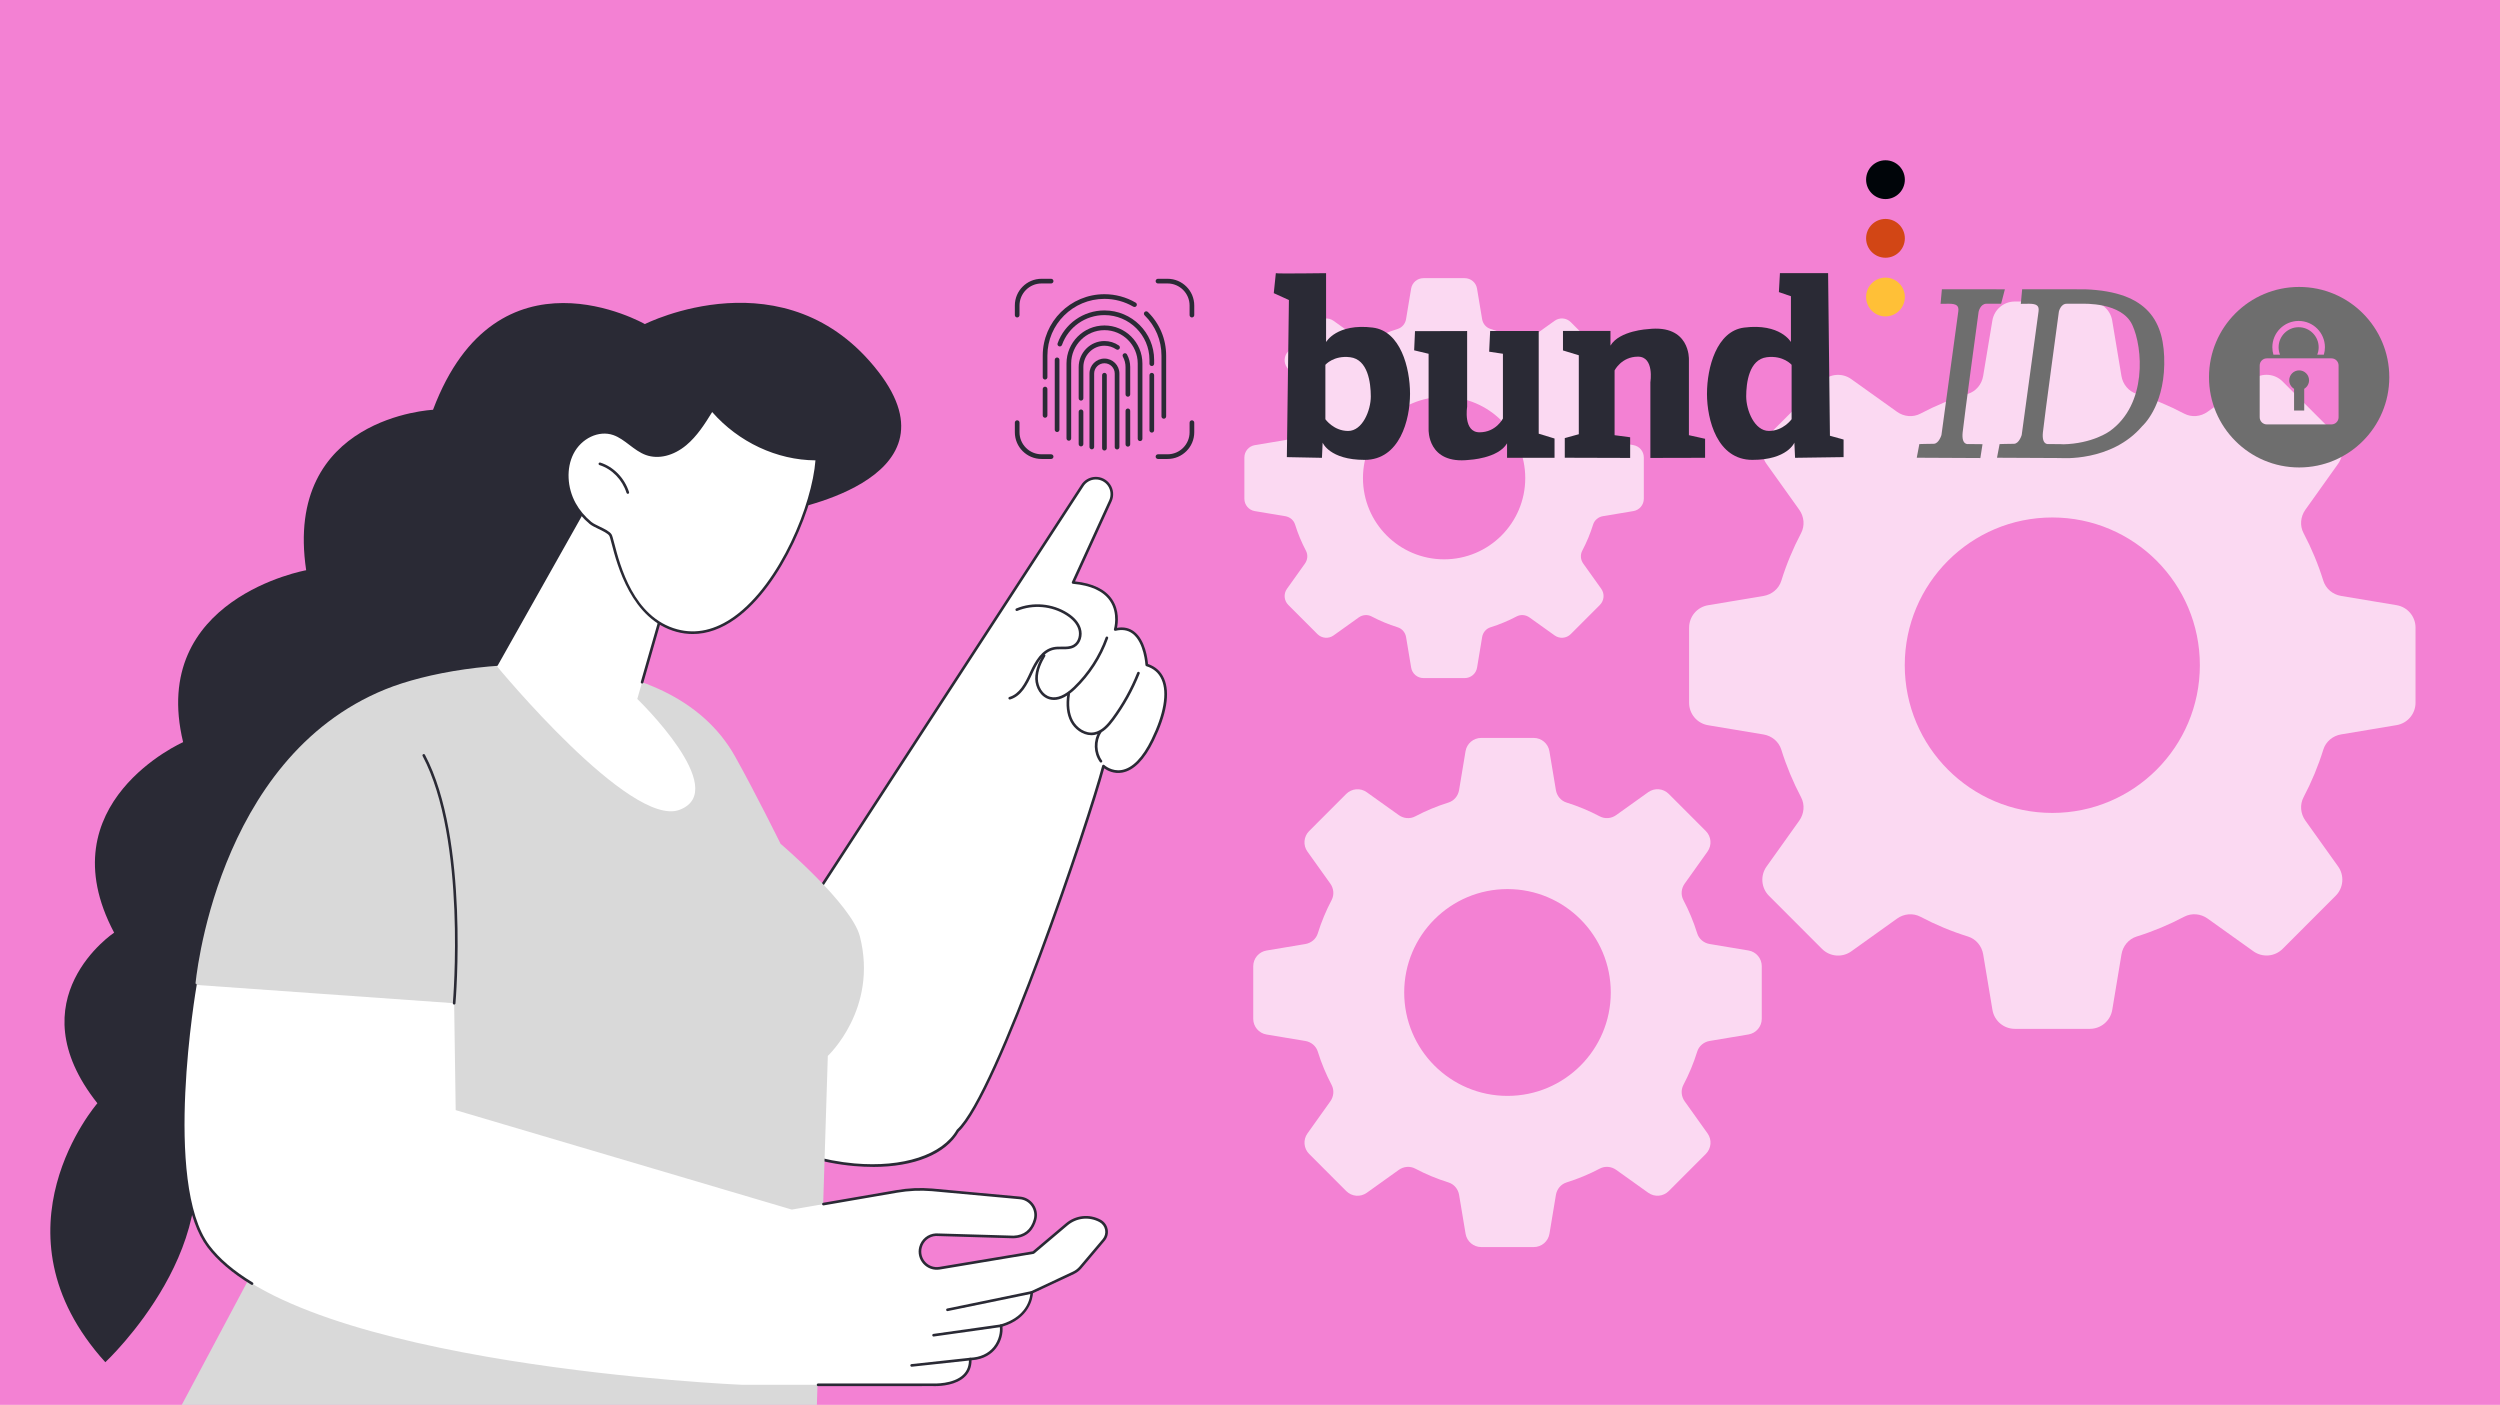 <svg width="920" height="517" viewBox="0 0 920 517" fill="none" xmlns="http://www.w3.org/2000/svg">
<rect width="920" height="517" fill="#F381D3"/>
<g clip-path="url(#clip0_1402_10956)">
<g opacity="0.7">
<path d="M461.191 355.573V374.922C461.191 377.787 463.258 380.229 466.08 380.695L480.364 383.076C482.496 383.432 484.304 384.917 484.945 386.982C486.274 391.257 487.99 395.361 490.039 399.262C491.049 401.182 490.829 403.515 489.57 405.281L481.145 417.104C479.486 419.433 479.749 422.623 481.768 424.644L495.433 438.325C497.456 440.35 500.641 440.614 502.967 438.949L514.767 430.509C516.531 429.248 518.866 429.028 520.783 430.039C524.676 432.095 528.779 433.809 533.048 435.14C535.111 435.781 536.594 437.591 536.949 439.722L539.337 454.028C539.806 456.848 542.246 458.918 545.103 458.918H564.428C567.29 458.918 569.729 456.848 570.199 454.023L572.577 439.722C572.933 437.587 574.416 435.777 576.478 435.135C580.748 433.804 584.847 432.086 588.743 430.034C590.661 429.024 592.991 429.244 594.755 430.505L606.564 438.94C608.89 440.601 612.076 440.337 614.094 438.316L627.759 424.635C629.782 422.609 630.045 419.42 628.382 417.091L619.952 405.277C618.693 403.511 618.474 401.173 619.483 399.253C621.537 395.356 623.248 391.248 624.578 386.973C625.218 384.909 627.026 383.424 629.154 383.068L643.442 380.678C646.26 380.207 648.327 377.765 648.327 374.904V355.555C648.327 352.691 646.26 350.248 643.438 349.778L629.154 347.397C627.022 347.041 625.214 345.556 624.573 343.491C623.244 339.216 621.528 335.112 619.478 331.211C618.469 329.291 618.689 326.958 619.948 325.192L628.373 313.369C630.032 311.04 629.769 307.85 627.75 305.829L614.085 292.148C612.062 290.122 608.877 289.859 606.551 291.524L594.751 299.964C592.987 301.225 590.652 301.445 588.735 300.434C584.842 298.378 580.739 296.664 576.47 295.333C574.407 294.692 572.924 292.882 572.569 290.751L570.181 276.445C569.712 273.625 567.272 271.555 564.415 271.555H545.09C542.228 271.555 539.789 273.625 539.319 276.45L536.941 290.751C536.585 292.886 535.102 294.696 533.04 295.338C528.77 296.669 524.671 298.387 520.775 300.438C518.857 301.449 516.527 301.229 514.763 299.968L502.954 291.533C500.628 289.872 497.442 290.136 495.424 292.157L481.759 305.838C479.736 307.864 479.473 311.053 481.136 313.382L489.57 325.196C490.829 326.962 491.049 329.3 490.039 331.22C487.986 335.117 486.274 339.225 484.945 343.499C484.304 345.564 482.496 347.049 480.368 347.405L466.08 349.795C463.263 350.266 461.196 352.708 461.196 355.569L461.191 355.573ZM516.746 365.234C516.746 344.216 533.764 327.178 554.757 327.178C575.75 327.178 592.767 344.216 592.767 365.234C592.767 386.253 575.75 403.291 554.757 403.291C533.764 403.291 516.746 386.253 516.746 365.234Z" fill="white"/>
<path d="M457.931 168.347V183.549C457.931 185.798 459.554 187.718 461.77 188.087L472.991 189.959C474.663 190.24 476.085 191.404 476.589 193.026C477.634 196.382 478.981 199.607 480.591 202.669C481.386 204.176 481.21 206.013 480.223 207.397L473.601 216.685C472.298 218.512 472.504 221.021 474.092 222.607L484.826 233.354C486.415 234.944 488.92 235.151 490.746 233.846L500.014 227.216C501.4 226.223 503.234 226.052 504.74 226.847C507.798 228.459 511.019 229.808 514.372 230.854C515.991 231.359 517.158 232.778 517.435 234.452L519.309 245.691C519.677 247.91 521.595 249.531 523.842 249.531H539.025C541.271 249.531 543.189 247.905 543.558 245.686L545.423 234.452C545.704 232.778 546.866 231.355 548.486 230.849C551.838 229.804 555.059 228.455 558.118 226.843C559.623 226.047 561.457 226.223 562.84 227.212L572.116 233.841C573.942 235.146 576.447 234.94 578.032 233.349L588.765 222.603C590.354 221.012 590.56 218.504 589.257 216.676L582.635 207.397C581.643 206.008 581.472 204.172 582.266 202.665C583.877 199.603 585.224 196.378 586.268 193.021C586.773 191.4 588.19 190.231 589.862 189.954L601.087 188.078C603.303 187.709 604.922 185.789 604.922 183.54V168.343C604.922 166.093 603.299 164.173 601.083 163.804L589.862 161.932C588.19 161.656 586.768 160.487 586.264 158.866C585.219 155.509 583.872 152.284 582.262 149.222C581.467 147.715 581.643 145.879 582.63 144.495L589.252 135.207C590.555 133.379 590.349 130.87 588.761 129.284L578.027 118.538C576.439 116.947 573.933 116.741 572.107 118.05L562.84 124.68C561.453 125.673 559.623 125.844 558.113 125.049C555.055 123.436 551.834 122.088 548.481 121.042C546.862 120.537 545.695 119.118 545.418 117.444L543.545 106.205C543.176 103.986 541.258 102.365 539.012 102.365H523.828C521.582 102.365 519.664 103.991 519.295 106.209L517.43 117.444C517.15 119.118 515.987 120.541 514.367 121.046C511.015 122.092 507.794 123.441 504.735 125.053C503.23 125.848 501.396 125.673 500.014 124.684L490.737 118.054C488.911 116.749 486.406 116.956 484.822 118.546L474.088 129.293C472.499 130.883 472.293 133.392 473.597 135.22L480.223 144.499C481.214 145.887 481.386 147.719 480.591 149.231C478.981 152.293 477.634 155.518 476.589 158.875C476.085 160.496 474.667 161.664 472.995 161.941L461.77 163.817C459.554 164.186 457.935 166.106 457.935 168.356L457.931 168.347ZM501.571 175.939C501.571 159.428 514.942 146.041 531.433 146.041C547.924 146.041 561.295 159.428 561.295 175.939C561.295 192.45 547.924 205.837 531.433 205.837C514.942 205.837 501.571 192.45 501.571 175.939Z" fill="white"/>
<path d="M621.589 230.99V258.63C621.589 262.72 624.542 266.209 628.571 266.881L648.976 270.281C652.021 270.787 654.601 272.913 655.519 275.861C657.419 281.968 659.867 287.829 662.799 293.4C664.242 296.142 663.926 299.476 662.132 301.998L650.095 318.887C647.725 322.213 648.102 326.769 650.985 329.66L670.509 349.202C673.396 352.093 677.951 352.471 681.273 350.094L698.128 338.034C700.647 336.233 703.982 335.916 706.72 337.362C712.284 340.297 718.138 342.748 724.238 344.646C727.182 345.565 729.302 348.148 729.811 351.193L733.221 371.627C733.892 375.66 737.376 378.613 741.462 378.613H769.068C773.153 378.613 776.637 375.656 777.309 371.623L780.705 351.193C781.21 348.144 783.334 345.56 786.278 344.642C792.378 342.739 798.232 340.288 803.796 337.353C806.534 335.908 809.865 336.224 812.384 338.021L829.252 350.072C832.574 352.445 837.124 352.067 840.012 349.176L859.535 329.634C862.423 326.743 862.8 322.182 860.426 318.856L848.38 301.981C846.581 299.459 846.265 296.12 847.709 293.378C850.64 287.807 853.089 281.946 854.985 275.839C855.902 272.891 858.482 270.769 861.523 270.259L881.937 266.846C885.965 266.173 888.914 262.685 888.914 258.595V230.955C888.914 226.864 885.961 223.376 881.933 222.704L861.527 219.303C858.482 218.798 855.902 216.672 854.985 213.723C853.084 207.616 850.636 201.755 847.704 196.184C846.261 193.443 846.577 190.108 848.371 187.586L860.408 170.698C862.778 167.372 862.401 162.816 859.518 159.925L839.994 140.378C837.107 137.487 832.552 137.109 829.23 139.486L812.375 151.546C809.856 153.348 806.521 153.664 803.783 152.218C798.219 149.284 792.365 146.832 786.265 144.934C783.321 144.016 781.201 141.432 780.692 138.388L777.283 117.949C776.611 113.92 773.127 110.963 769.041 110.963H741.435C737.35 110.963 733.866 113.92 733.194 117.953L729.798 138.383C729.293 141.432 727.169 144.016 724.225 144.934C718.125 146.836 712.271 149.288 706.707 152.223C703.969 153.668 700.638 153.352 698.119 151.555L681.251 139.504C677.929 137.131 673.379 137.509 670.491 140.395L650.972 159.938C648.085 162.829 647.708 167.389 650.082 170.715L662.127 187.591C663.926 190.113 664.242 193.452 662.799 196.193C659.867 201.764 657.419 207.625 655.523 213.732C654.606 216.68 652.026 218.802 648.984 219.312L628.571 222.726C624.547 223.398 621.593 226.886 621.593 230.977L621.589 230.99ZM700.95 244.794C700.95 214.769 725.26 190.429 755.249 190.429C785.238 190.429 809.549 214.769 809.549 244.794C809.549 274.82 785.238 299.16 755.249 299.16C725.26 299.16 700.95 274.82 700.95 244.794Z" fill="white"/>
</g>
<path d="M846.086 136.296C844.071 136.296 842.435 137.931 842.435 139.952C842.435 141.283 843.154 142.438 844.216 143.075V151.08H847.951V143.075C849.013 142.438 849.732 141.283 849.732 139.952C849.732 137.935 848.1 136.296 846.081 136.296H846.086Z" fill="#6E6E6E"/>
<path d="M846.086 105.594C827.765 105.594 812.911 120.466 812.911 138.809C812.911 157.152 827.765 172.024 846.086 172.024C864.407 172.024 879.261 157.152 879.261 138.809C879.261 120.466 864.407 105.594 846.086 105.594ZM845.897 118.107C851.242 118.107 855.573 122.443 855.573 127.795C855.573 128.739 855.433 129.653 855.178 130.519H852.743C853.081 129.675 853.27 128.757 853.27 127.795C853.27 123.726 849.961 120.414 845.897 120.414C841.834 120.414 838.525 123.726 838.525 127.795C838.525 128.757 838.714 129.675 839.052 130.519H836.616C836.362 129.653 836.221 128.744 836.221 127.795C836.221 122.443 840.552 118.107 845.897 118.107ZM860.598 153.567C860.598 155.008 859.431 156.181 857.987 156.181H834.181C832.741 156.181 831.57 155.013 831.57 153.567V134.49C831.57 133.049 832.737 131.876 834.181 131.876H857.987C859.426 131.876 860.598 133.045 860.598 134.49V153.567Z" fill="#6E6E6E"/>
<path d="M693.854 73.258C697.793 73.258 700.985 70.061 700.985 66.118C700.985 62.175 697.793 58.979 693.854 58.979C689.916 58.979 686.724 62.175 686.724 66.118C686.724 70.061 689.916 73.258 693.854 73.258Z" fill="#000509"/>
<path d="M693.854 94.848C697.793 94.848 700.985 91.651 700.985 87.708C700.985 83.765 697.793 80.569 693.854 80.569C689.916 80.569 686.724 83.765 686.724 87.708C686.724 91.651 689.916 94.848 693.854 94.848Z" fill="#D24615"/>
<path d="M693.854 116.442C697.793 116.442 700.985 113.245 700.985 109.302C700.985 105.359 697.793 102.163 693.854 102.163C689.916 102.163 686.724 105.359 686.724 109.302C686.724 113.245 689.916 116.442 693.854 116.442Z" fill="#FFC037"/>
<path d="M505.214 120.554C491.896 118.889 487.995 125.879 487.995 125.879V100.524C487.995 100.524 469.507 100.779 469.507 100.524L468.748 107.879L474.321 110.414L473.562 168.224L486.476 168.479L486.731 162.899C486.731 162.899 489.263 169.239 502.177 169.239C515.092 169.239 518.892 154.534 518.892 144.899C518.892 135.264 515.346 121.824 505.218 120.558L505.214 120.554ZM496.095 158.589C490.777 158.589 487.74 154.279 487.74 154.279V134.249C487.74 134.249 490.781 130.699 496.859 131.459C503.393 132.276 504.455 140.839 504.455 145.913C504.455 150.988 501.414 158.593 496.1 158.593L496.095 158.589Z" fill="#2A2A35"/>
<path d="M520.406 128.919L525.725 130.189V158.079C525.725 158.079 525.22 171.009 540.667 169.234C540.667 169.234 551.304 168.729 554.595 163.149V168.474H572.069V161.374L566.245 159.599V121.819H548.372L548.012 129.425L553.076 130.185V154.02C553.076 154.02 550.544 159.09 544.467 159.09C538.389 159.09 539.907 149.709 539.907 149.709V121.819L520.722 121.868L520.406 128.919Z" fill="#2A2A35"/>
<path d="M627.469 161.471L621.519 160.148V132.258C621.519 132.258 622.023 119.328 606.577 121.103C606.577 121.103 595.94 121.608 592.649 127.188V121.793H575.175V128.963L580.998 130.738V159.793L575.837 161.22V168.448L599.898 168.518V160.913L594.167 160.153V136.318C594.167 136.318 596.699 131.248 602.777 131.248C608.854 131.248 607.336 140.628 607.336 140.628V168.518L627.469 168.47V161.475V161.471Z" fill="#2A2A35"/>
<path d="M628.167 144.894C628.167 154.529 631.967 169.234 644.882 169.234C657.796 169.234 660.328 162.895 660.328 162.895L660.583 168.474L678.438 168.219V161.752L673.414 160.359L672.742 100.52C671.351 100.52 655.014 100.52 655.014 100.52L654.632 107.492L659.064 109.012V125.875C659.064 125.875 655.163 118.884 641.845 120.55C631.717 121.819 628.171 135.255 628.171 144.89L628.167 144.894ZM642.6 145.909C642.6 140.839 643.662 132.276 650.196 131.454C656.273 130.694 659.314 134.244 659.314 134.244V154.274C659.314 154.274 656.273 158.584 650.959 158.584C645.641 158.584 642.604 150.979 642.604 145.905L642.6 145.909Z" fill="#2A2A35"/>
<path d="M714.615 106.447L714.128 111.811L717.13 111.776C720.061 111.776 720.917 112.532 720.658 114.57L714.453 160.078C714.453 160.078 713.5 163.312 711.592 163.312C709.683 163.312 706.321 163.422 706.321 163.422L705.369 168.444L728.771 168.558L729.566 163.461L724.317 163.404C724.317 163.404 721.772 163.94 722.251 159.165C722.729 154.389 728.135 114.693 728.135 114.693C728.135 114.693 728.771 111.78 730.996 111.78H736.416L737.798 106.464L714.611 106.451L714.615 106.447Z" fill="#6E6E6E"/>
<path d="M767.335 106.464L744.148 106.451L743.661 111.815L746.662 111.78C749.594 111.78 750.449 112.536 750.19 114.575L743.985 160.083C743.985 160.083 743.033 163.316 741.124 163.316C739.215 163.316 735.854 163.426 735.854 163.426L734.897 168.448L758.3 168.562C758.3 168.562 777.007 170.126 788.341 156.814C788.341 156.814 796.192 149.969 796.446 134.121C796.701 118.274 790.514 107.334 767.331 106.464H767.335ZM776.313 158.712C776.313 158.712 770.1 163.294 759.09 163.51L759.098 163.461L753.85 163.404C753.85 163.404 751.305 163.94 751.783 159.165C752.262 154.389 757.668 114.693 757.668 114.693C757.668 114.693 758.304 111.78 760.533 111.78H765.953C766.892 111.78 780.75 111.174 784.673 119.544C788.6 127.909 790.246 148.831 776.318 158.716L776.313 158.712Z" fill="#6E6E6E"/>
<path d="M287.73 188.175C287.73 188.175 354.659 177.459 323.266 136.832C289.35 92.941 237.31 119.262 237.31 119.262C237.31 119.262 182.953 88.103 159.353 150.804C159.353 150.804 104.242 153.343 112.671 209.844C112.671 209.844 54.642 220.204 67.385 273.111C67.385 273.111 16.715 295.505 41.999 343.218C41.999 343.218 5.367 367.563 35.838 406.002C35.838 406.002 -5.007 452.947 38.757 501.298C38.757 501.298 87.255 456.172 67.381 410.404L224.623 196.879L287.73 188.166V188.175Z" fill="#2A2A35"/>
<path d="M258.148 393.977L398.224 178.826C400.423 175.17 405.649 174.99 408.098 178.487C409.296 180.201 409.498 182.424 408.629 184.326L394.894 214.369C415.167 216.162 410.397 231.675 410.397 231.675C421.241 229.031 422.004 244.707 422.004 244.707C429.903 247.119 431.711 256.89 424.159 272.342C415.251 290.558 406.071 281.907 406.071 281.907C401.7 298.791 367.103 402.689 352.486 416.05C338.773 439.977 270.909 429.384 258.153 393.977H258.148Z" fill="white"/>
<path d="M321.308 429.424C319.053 429.424 316.718 429.318 314.309 429.107C302.228 428.049 290.086 424.327 280.116 418.633C268.913 412.232 261.155 403.766 257.688 394.144C257.635 393.999 257.653 393.841 257.736 393.709L397.812 178.558C398.923 176.712 400.884 175.561 403.047 175.486C405.202 175.407 407.247 176.427 408.493 178.206C409.788 180.056 410.007 182.477 409.068 184.528L395.618 213.952C402.187 214.65 406.782 216.891 409.287 220.621C412.008 224.668 411.433 229.241 411.056 231.043C413.465 230.621 415.563 231.073 417.309 232.378C421.535 235.537 422.334 242.681 422.465 244.351C425.252 245.286 427.24 247.097 428.385 249.733C430.654 254.961 429.342 262.852 424.594 272.562C421.158 279.587 417.261 283.541 413.013 284.319C409.862 284.894 407.436 283.537 406.352 282.763C400.897 303.097 367.257 403.041 352.873 416.366C348.028 424.736 336.483 429.433 321.313 429.433L321.308 429.424ZM258.693 394.038C266.328 414.776 292.881 426.247 314.397 428.136C332.367 429.709 346.799 424.986 352.061 415.804C352.087 415.76 352.118 415.72 352.157 415.685C366.564 402.518 400.801 300.302 405.597 281.779C405.641 281.612 405.768 281.48 405.935 281.432C406.102 281.384 406.277 281.428 406.404 281.546C406.431 281.573 409.112 284.033 412.855 283.343C416.778 282.618 420.434 278.844 423.72 272.122C428.271 262.812 429.614 254.996 427.494 250.111C426.428 247.646 424.532 245.985 421.864 245.168C421.667 245.106 421.531 244.931 421.517 244.724C421.517 244.641 421.057 236.381 416.73 233.147C415.04 231.886 412.952 231.548 410.516 232.141C410.345 232.185 410.165 232.128 410.047 232C409.928 231.873 409.884 231.689 409.933 231.522C409.95 231.464 411.622 225.814 408.476 221.14C406.058 217.546 401.472 215.428 394.85 214.844C394.692 214.831 394.552 214.738 394.473 214.602C394.394 214.466 394.385 214.299 394.451 214.154L408.186 184.111C408.98 182.376 408.792 180.324 407.699 178.755C406.646 177.248 404.926 176.392 403.087 176.453C401.253 176.515 399.59 177.494 398.646 179.067L258.697 394.03L258.693 394.038Z" fill="#2A2A35"/>
<path d="M371.584 257.435C371.374 257.435 371.181 257.298 371.115 257.088C371.036 256.828 371.185 256.556 371.444 256.477C375.156 255.365 377.166 251.53 379.066 247.356C380.923 243.279 383.398 238.995 387.716 238.138C388.72 237.936 389.765 237.949 390.77 237.958C392.314 237.976 393.767 237.989 394.987 237.277C396.926 236.144 397.427 233.437 396.79 231.473C396.176 229.58 394.684 227.866 392.354 226.381C387.053 223.011 380.159 222.409 374.358 224.813C374.112 224.914 373.822 224.799 373.722 224.549C373.621 224.299 373.735 224.013 373.985 223.912C380.076 221.39 387.316 222.023 392.88 225.56C395.408 227.168 397.04 229.057 397.725 231.175C398.598 233.877 397.637 236.864 395.483 238.125C394.035 238.973 392.371 238.955 390.765 238.938C389.809 238.929 388.817 238.916 387.913 239.096C384.029 239.869 381.717 243.907 379.962 247.76C377.965 252.145 375.837 256.182 371.729 257.413C371.681 257.426 371.637 257.435 371.589 257.435H371.584Z" fill="#2A2A35"/>
<path d="M387.855 257.588C387.32 257.588 386.793 257.522 386.276 257.391C382.919 256.525 381.062 252.975 380.962 249.913C380.847 246.429 382.528 243.151 383.805 240.99C383.941 240.757 384.244 240.682 384.472 240.818C384.705 240.954 384.779 241.253 384.643 241.486C383.432 243.542 381.83 246.648 381.936 249.878C382.024 252.575 383.625 255.699 386.517 256.442C389.014 257.083 391.884 255.87 395.048 252.835C400.322 247.769 404.412 241.451 406.874 234.562C406.966 234.307 407.247 234.175 407.497 234.267C407.752 234.36 407.883 234.637 407.791 234.891C405.277 241.921 401.103 248.371 395.719 253.542C392.915 256.235 390.273 257.593 387.847 257.593L387.855 257.588Z" fill="#2A2A35"/>
<path d="M401.586 270.554C398.312 270.554 395.363 268.203 393.981 265.593C392.555 262.905 392.151 259.456 392.779 255.339C392.818 255.071 393.064 254.891 393.336 254.93C393.604 254.97 393.784 255.22 393.744 255.488C393.147 259.39 393.52 262.637 394.846 265.137C396.232 267.759 399.361 270.092 402.657 269.477C405.417 268.963 407.501 266.569 409.178 264.302C412.987 259.135 416.12 253.489 418.494 247.523C418.595 247.272 418.876 247.149 419.126 247.25C419.376 247.352 419.499 247.633 419.398 247.888C416.997 253.933 413.82 259.653 409.963 264.886C408.177 267.311 405.93 269.864 402.837 270.444C402.415 270.523 401.998 270.558 401.59 270.558L401.586 270.554Z" fill="#2A2A35"/>
<path d="M405.149 280.628C405 280.628 404.851 280.558 404.754 280.426C402.38 277.166 402.244 272.518 404.425 269.126C404.57 268.897 404.873 268.831 405.101 268.981C405.329 269.126 405.395 269.429 405.246 269.657C403.31 272.671 403.438 276.959 405.544 279.855C405.702 280.074 405.654 280.378 405.439 280.536C405.351 280.597 405.25 280.628 405.153 280.628H405.149Z" fill="#2A2A35"/>
<path d="M141.844 253.656C171.39 241.666 246.095 234.689 270.546 278.444C278.098 291.955 287.247 310.513 287.247 310.513C287.247 310.513 313.427 332.819 316.433 344.585C323.24 371.24 304.638 388.568 304.638 388.568L300.61 517H66.885L115.585 425.571L71.896 362.436C71.896 362.436 78.957 279.174 141.844 253.656Z" fill="#D9D9D9"/>
<path d="M291.386 445.126L330.077 438.444C334.333 437.71 338.664 437.517 342.969 437.872L375.315 440.843C379.255 441.168 381.937 444.999 380.892 448.821C380.172 451.462 378.272 455.029 372.954 455.218L344.435 454.375C341.723 454.515 339.415 456.404 338.739 459.036C337.624 463.386 341.346 467.445 345.769 466.707L380.287 460.947L392.56 450.579C395.992 447.679 400.85 447.165 404.808 449.291C407.388 450.675 408.042 454.089 406.151 456.325L397.62 466.426C396.913 467.261 396.036 467.933 395.044 468.399L379.677 475.6C379.677 475.6 379.83 484.571 368.359 487.866C369.057 491.557 366.705 499.76 357.038 500.138C357.459 510.379 343.491 509.597 343.491 509.597L273.131 509.61C273.131 509.61 109.71 502.673 76.675 458.641C59.048 435.144 71.888 362.431 71.888 362.431L167.125 369.193L167.695 408.532L291.377 445.126H291.386Z" fill="white"/>
<path d="M167.134 369.685C167.134 369.685 167.103 369.685 167.09 369.685C166.822 369.663 166.625 369.421 166.647 369.153C166.699 368.556 171.794 308.887 155.518 278.212C155.391 277.974 155.483 277.676 155.72 277.548C155.957 277.421 156.255 277.513 156.378 277.75C172.79 308.681 167.674 368.635 167.617 369.237C167.595 369.492 167.38 369.68 167.129 369.68L167.134 369.685Z" fill="#2A2A35"/>
<path d="M92.749 472.858C92.661 472.858 92.573 472.836 92.494 472.788C85.407 468.478 79.957 463.816 76.293 458.935C68.912 449.098 65.849 429.841 67.192 401.705C68.188 380.8 71.383 362.532 71.413 362.352C71.462 362.088 71.712 361.908 71.98 361.957C72.247 362.005 72.423 362.255 72.374 362.523C72.247 363.248 59.772 435.293 77.074 458.351C80.664 463.135 86.022 467.709 92.999 471.953C93.227 472.094 93.302 472.392 93.161 472.625C93.069 472.779 92.907 472.862 92.745 472.862L92.749 472.858Z" fill="#2A2A35"/>
<path d="M344.229 510.102C343.799 510.102 343.531 510.089 343.474 510.084L301.057 510.093C300.79 510.093 300.57 509.874 300.57 509.606C300.57 509.338 300.79 509.118 301.057 509.118L343.5 509.109C343.601 509.114 350.846 509.469 354.488 505.871C355.958 504.421 356.652 502.497 356.555 500.155C356.551 500.023 356.595 499.9 356.682 499.804C356.77 499.707 356.893 499.65 357.02 499.645C360.724 499.5 363.721 498.121 365.678 495.656C367.71 493.104 368.241 489.874 367.881 487.954C367.833 487.704 367.982 487.462 368.228 487.392C379.181 484.246 379.194 475.956 379.189 475.604C379.189 475.411 379.295 475.235 379.47 475.152L394.833 467.951C395.768 467.516 396.576 466.892 397.243 466.105L405.773 456.005C406.581 455.051 406.905 453.799 406.673 452.573C406.44 451.347 405.672 450.306 404.575 449.717C400.766 447.674 396.172 448.158 392.872 450.948L380.598 461.316C380.532 461.373 380.449 461.409 380.366 461.426L345.848 467.186C343.605 467.559 341.354 466.782 339.818 465.108C338.283 463.434 337.703 461.119 338.265 458.913C338.998 456.053 341.464 454.032 344.409 453.882L372.967 454.722C376.851 454.581 379.365 452.551 380.423 448.685C380.879 447.007 380.572 445.223 379.571 443.795C378.575 442.367 377.009 441.466 375.271 441.321L342.921 438.351C338.669 438 334.368 438.189 330.156 438.914L303.107 443.584C302.839 443.632 302.589 443.452 302.541 443.184C302.497 442.916 302.672 442.666 302.94 442.617L329.989 437.947C334.281 437.205 338.66 437.011 343.004 437.372L375.354 440.342C377.373 440.509 379.203 441.559 380.37 443.228C381.537 444.893 381.897 446.976 381.362 448.935C380.55 451.91 378.435 455.499 372.967 455.693L344.413 454.849C341.938 454.976 339.832 456.703 339.204 459.146C338.721 461.026 339.217 463.003 340.529 464.436C341.841 465.868 343.768 466.531 345.681 466.211L380.067 460.473L392.236 450.192C395.843 447.143 400.867 446.616 405.027 448.847C406.388 449.577 407.335 450.864 407.625 452.384C407.915 453.904 407.511 455.451 406.51 456.628L397.98 466.729C397.225 467.625 396.299 468.333 395.242 468.829L380.146 475.903C380.032 477.564 378.966 485.116 368.904 488.2C369.171 490.41 368.531 493.626 366.442 496.254C364.994 498.073 362.286 500.269 357.534 500.586C357.534 503.002 356.735 505.006 355.164 506.556C351.899 509.777 346.256 510.089 344.22 510.089L344.229 510.102Z" fill="#2A2A35"/>
<path d="M348.67 482.493C348.441 482.493 348.24 482.335 348.191 482.102C348.139 481.839 348.305 481.579 348.573 481.527L379.589 475.125C379.857 475.068 380.111 475.239 380.168 475.507C380.221 475.771 380.054 476.03 379.786 476.083L348.771 482.484C348.735 482.493 348.705 482.493 348.67 482.493Z" fill="#2A2A35"/>
<path d="M343.561 491.847C343.32 491.847 343.114 491.671 343.078 491.425C343.039 491.157 343.228 490.911 343.495 490.872L368.302 487.379C368.574 487.339 368.815 487.528 368.855 487.796C368.894 488.064 368.706 488.31 368.438 488.35L343.631 491.843C343.609 491.843 343.583 491.847 343.561 491.847Z" fill="#2A2A35"/>
<path d="M335.491 502.958C335.245 502.958 335.035 502.774 335.004 502.523C334.973 502.255 335.171 502.014 335.439 501.983L356.98 499.654C357.252 499.628 357.489 499.821 357.52 500.089C357.551 500.357 357.353 500.599 357.086 500.63L335.544 502.958C335.544 502.958 335.509 502.958 335.491 502.958Z" fill="#2A2A35"/>
<path d="M182.953 245.264L219.217 180.846L249.083 206.421L234.523 257.215C234.523 257.215 269.242 290.702 250.105 298.004C232.065 304.885 182.948 245.269 182.948 245.269L182.953 245.264Z" fill="white"/>
<path d="M236.291 251.556C236.248 251.556 236.199 251.552 236.155 251.538C235.897 251.464 235.747 251.191 235.822 250.932L248.618 206.285C248.693 206.026 248.965 205.876 249.224 205.951C249.482 206.026 249.632 206.298 249.557 206.557L236.761 251.204C236.7 251.42 236.507 251.56 236.291 251.56V251.556Z" fill="#2A2A35"/>
<path d="M249.087 232.044C276.803 239.526 299.235 191.51 300.609 168.914C286.154 168.997 271.791 162.257 262.01 150.803C259.18 155.399 256.275 160.078 252.224 163.457C248.178 166.831 242.711 168.729 237.866 166.994C233.474 165.421 230.244 161.172 225.838 159.643C220.12 157.657 213.463 161.115 210.585 166.813C207.706 172.512 208.338 179.81 211.396 185.385C212.91 188.144 214.964 190.499 217.312 192.454C219.006 193.864 223.552 195.226 224.623 196.892C225.974 198.992 229.309 226.715 249.087 232.053V232.044Z" fill="white"/>
<path d="M254.932 233.323C252.94 233.323 250.948 233.055 248.96 232.519C232.337 228.033 227.085 207.783 225.105 200.16C224.728 198.706 224.403 197.45 224.21 197.151C223.662 196.299 221.854 195.429 220.261 194.66C218.971 194.04 217.755 193.452 216.996 192.823C214.464 190.714 212.437 188.289 210.967 185.613C207.667 179.603 207.346 172.134 210.146 166.585C213.262 160.425 220.221 157.17 225.996 159.173C228.287 159.968 230.275 161.48 232.192 162.938C234.027 164.331 235.918 165.772 238.029 166.528C242.298 168.057 247.485 166.765 251.909 163.079C255.937 159.718 258.811 155.056 261.589 150.544C261.672 150.413 261.813 150.325 261.966 150.311C262.12 150.298 262.274 150.364 262.375 150.483C271.976 161.73 286.145 168.422 300.333 168.422C300.42 168.422 300.53 168.435 300.6 168.422C300.736 168.422 300.863 168.479 300.956 168.575C301.048 168.672 301.096 168.808 301.087 168.94C300.109 185.047 288.103 215.178 270.774 227.655C265.534 231.425 260.224 233.323 254.923 233.323H254.932ZM249.214 231.574C256.187 233.455 263.252 231.873 270.212 226.864C287.124 214.69 298.898 185.438 300.087 169.406C285.917 169.327 271.796 162.719 262.081 151.63C259.369 156.027 256.521 160.513 252.545 163.835C247.85 167.749 242.307 169.103 237.708 167.455C235.457 166.647 233.505 165.162 231.613 163.725C229.753 162.31 227.831 160.852 225.685 160.105C220.362 158.255 213.924 161.3 211.028 167.033C208.364 172.301 208.68 179.41 211.831 185.148C213.24 187.714 215.193 190.047 217.628 192.076C218.291 192.63 219.458 193.188 220.691 193.785C222.486 194.651 224.342 195.543 225.04 196.628C225.307 197.041 225.557 197.986 226.058 199.919C228.177 208.095 233.145 227.242 249.219 231.579L249.214 231.574Z" fill="#2A2A35"/>
<path d="M231.026 181.734C230.819 181.734 230.626 181.602 230.56 181.391C229.011 176.514 225.202 172.591 220.617 171.159C220.358 171.08 220.217 170.803 220.296 170.548C220.375 170.289 220.652 170.148 220.906 170.227C225.79 171.752 229.845 175.917 231.491 181.097C231.574 181.356 231.429 181.629 231.175 181.712C231.126 181.73 231.078 181.734 231.026 181.734Z" fill="#2A2A35"/>
<path d="M428.284 154.09C427.81 154.09 427.424 153.703 427.424 153.229V130.852C427.424 125.246 425.221 119.983 421.214 116.037C420.876 115.704 420.872 115.159 421.205 114.82C421.539 114.482 422.083 114.478 422.421 114.812C426.756 119.087 429.144 124.785 429.144 130.857V153.233C429.144 153.708 428.758 154.094 428.284 154.094V154.09Z" fill="#2A2A35"/>
<path d="M384.586 139.684C384.112 139.684 383.726 139.297 383.726 138.822V130.853C383.726 118.397 393.915 108.265 406.435 108.265C410.485 108.265 414.465 109.342 417.936 111.372C418.344 111.613 418.485 112.14 418.243 112.549C418.002 112.958 417.475 113.098 417.067 112.857C413.859 110.976 410.182 109.983 406.435 109.983C394.863 109.983 385.446 119.341 385.446 130.848V138.818C385.446 139.292 385.06 139.679 384.586 139.679V139.684Z" fill="#2A2A35"/>
<path d="M384.586 153.734C384.112 153.734 383.726 153.347 383.726 152.873V143.168C383.726 142.693 384.112 142.306 384.586 142.306C385.06 142.306 385.446 142.693 385.446 143.168V152.873C385.446 153.347 385.06 153.734 384.586 153.734Z" fill="#2A2A35"/>
<path d="M389.009 158.993C388.535 158.993 388.148 158.606 388.148 158.132V132.421C388.148 131.946 388.535 131.56 389.009 131.56C389.482 131.56 389.869 131.946 389.869 132.421V158.132C389.869 158.606 389.482 158.993 389.009 158.993Z" fill="#2A2A35"/>
<path d="M423.86 159.2C423.386 159.2 423 158.813 423 158.338V138.075C423 137.601 423.386 137.214 423.86 137.214C424.334 137.214 424.72 137.601 424.72 138.075V158.338C424.72 158.813 424.334 159.2 423.86 159.2Z" fill="#2A2A35"/>
<path d="M423.86 134.697C423.386 134.697 423 134.31 423 133.836V132.421C423 123.344 415.571 115.954 406.435 115.954C399.427 115.954 393.152 120.361 390.817 126.925C390.659 127.373 390.168 127.606 389.72 127.447C389.273 127.289 389.04 126.793 389.198 126.349C391.778 119.104 398.707 114.236 406.439 114.236C416.523 114.236 424.725 122.395 424.725 132.425V133.84C424.725 134.315 424.339 134.701 423.865 134.701L423.86 134.697Z" fill="#2A2A35"/>
<path d="M419.543 162.323C419.069 162.323 418.682 161.937 418.682 161.462V133.757C418.682 126.995 413.188 121.494 406.439 121.494C399.69 121.494 394.192 126.995 394.192 133.757V161.326C394.192 161.801 393.806 162.187 393.332 162.187C392.858 162.187 392.472 161.801 392.472 161.326V133.757C392.472 126.046 398.738 119.772 406.439 119.772C414.141 119.772 420.407 126.046 420.407 133.757V161.462C420.407 161.937 420.021 162.323 419.547 162.323H419.543Z" fill="#2A2A35"/>
<path d="M397.811 147.425C397.337 147.425 396.951 147.038 396.951 146.564V135.075C396.951 129.798 401.203 125.501 406.434 125.501C408.334 125.501 410.168 126.068 411.739 127.14C412.134 127.408 412.231 127.944 411.968 128.335C411.7 128.73 411.165 128.827 410.774 128.564C409.493 127.689 407.992 127.223 406.438 127.223C402.16 127.223 398.676 130.743 398.676 135.075V146.564C398.676 147.038 398.29 147.425 397.816 147.425H397.811Z" fill="#2A2A35"/>
<path d="M397.811 164.287C397.337 164.287 396.951 163.901 396.951 163.426V151.546C396.951 151.071 397.337 150.685 397.811 150.685C398.285 150.685 398.671 151.071 398.671 151.546V163.426C398.671 163.901 398.285 164.287 397.811 164.287Z" fill="#2A2A35"/>
<path d="M415.057 164.371C414.583 164.371 414.197 163.984 414.197 163.51V151.19C414.197 150.716 414.583 150.329 415.057 150.329C415.531 150.329 415.917 150.716 415.917 151.19V163.51C415.917 163.984 415.531 164.371 415.057 164.371Z" fill="#2A2A35"/>
<path d="M415.058 145.993C414.584 145.993 414.198 145.606 414.198 145.132V135.075C414.198 133.735 413.86 132.417 413.219 131.257C412.991 130.839 413.14 130.317 413.557 130.088C413.974 129.86 414.496 130.009 414.724 130.426C415.505 131.841 415.918 133.449 415.918 135.079V145.136C415.918 145.61 415.532 145.997 415.058 145.997V145.993Z" fill="#2A2A35"/>
<path d="M411.082 165.399C410.608 165.399 410.222 165.012 410.222 164.538V137.469C410.222 135.378 408.524 133.678 406.435 133.678C404.346 133.678 402.648 135.378 402.648 137.469V164.494C402.648 164.968 402.262 165.355 401.788 165.355C401.314 165.355 400.928 164.968 400.928 164.494V137.469C400.928 134.429 403.398 131.955 406.435 131.955C409.472 131.955 411.942 134.429 411.942 137.469V164.538C411.942 165.012 411.556 165.399 411.082 165.399Z" fill="#2A2A35"/>
<path d="M406.434 165.794C405.96 165.794 405.574 165.408 405.574 164.933V138.067C405.574 137.592 405.96 137.206 406.434 137.206C406.908 137.206 407.294 137.592 407.294 138.067V164.933C407.294 165.408 406.908 165.794 406.434 165.794Z" fill="#2A2A35"/>
<path d="M374.322 116.824C373.848 116.824 373.462 116.437 373.462 115.963V112.426C373.462 107.004 377.868 102.593 383.283 102.593H386.815C387.289 102.593 387.675 102.98 387.675 103.454C387.675 103.929 387.289 104.316 386.815 104.316H383.283C378.816 104.316 375.182 107.953 375.182 112.426V115.963C375.182 116.437 374.796 116.824 374.322 116.824Z" fill="#2A2A35"/>
<path d="M438.627 116.824C438.153 116.824 437.767 116.437 437.767 115.963V112.426C437.767 107.953 434.133 104.316 429.666 104.316H426.134C425.66 104.316 425.273 103.929 425.273 103.454C425.273 102.98 425.66 102.593 426.134 102.593H429.666C435.081 102.593 439.487 107.004 439.487 112.426V115.963C439.487 116.437 439.101 116.824 438.627 116.824Z" fill="#2A2A35"/>
<path d="M386.815 168.901H383.283C377.868 168.901 373.462 164.489 373.462 159.068V155.531C373.462 155.057 373.848 154.67 374.322 154.67C374.796 154.67 375.182 155.057 375.182 155.531V159.068C375.182 163.54 378.816 167.178 383.283 167.178H386.815C387.289 167.178 387.675 167.565 387.675 168.039C387.675 168.514 387.289 168.901 386.815 168.901Z" fill="#2A2A35"/>
<path d="M429.666 168.901H426.134C425.66 168.901 425.273 168.514 425.273 168.039C425.273 167.565 425.66 167.178 426.134 167.178H429.666C434.133 167.178 437.767 163.54 437.767 159.068V155.531C437.767 155.057 438.153 154.67 438.627 154.67C439.101 154.67 439.487 155.057 439.487 155.531V159.068C439.487 164.489 435.081 168.901 429.666 168.901Z" fill="#2A2A35"/>
</g>
<defs>
<clipPath id="clip0_1402_10956">
<rect width="918" height="517" fill="white" transform="translate(1)"/>
</clipPath>
</defs>
</svg>
